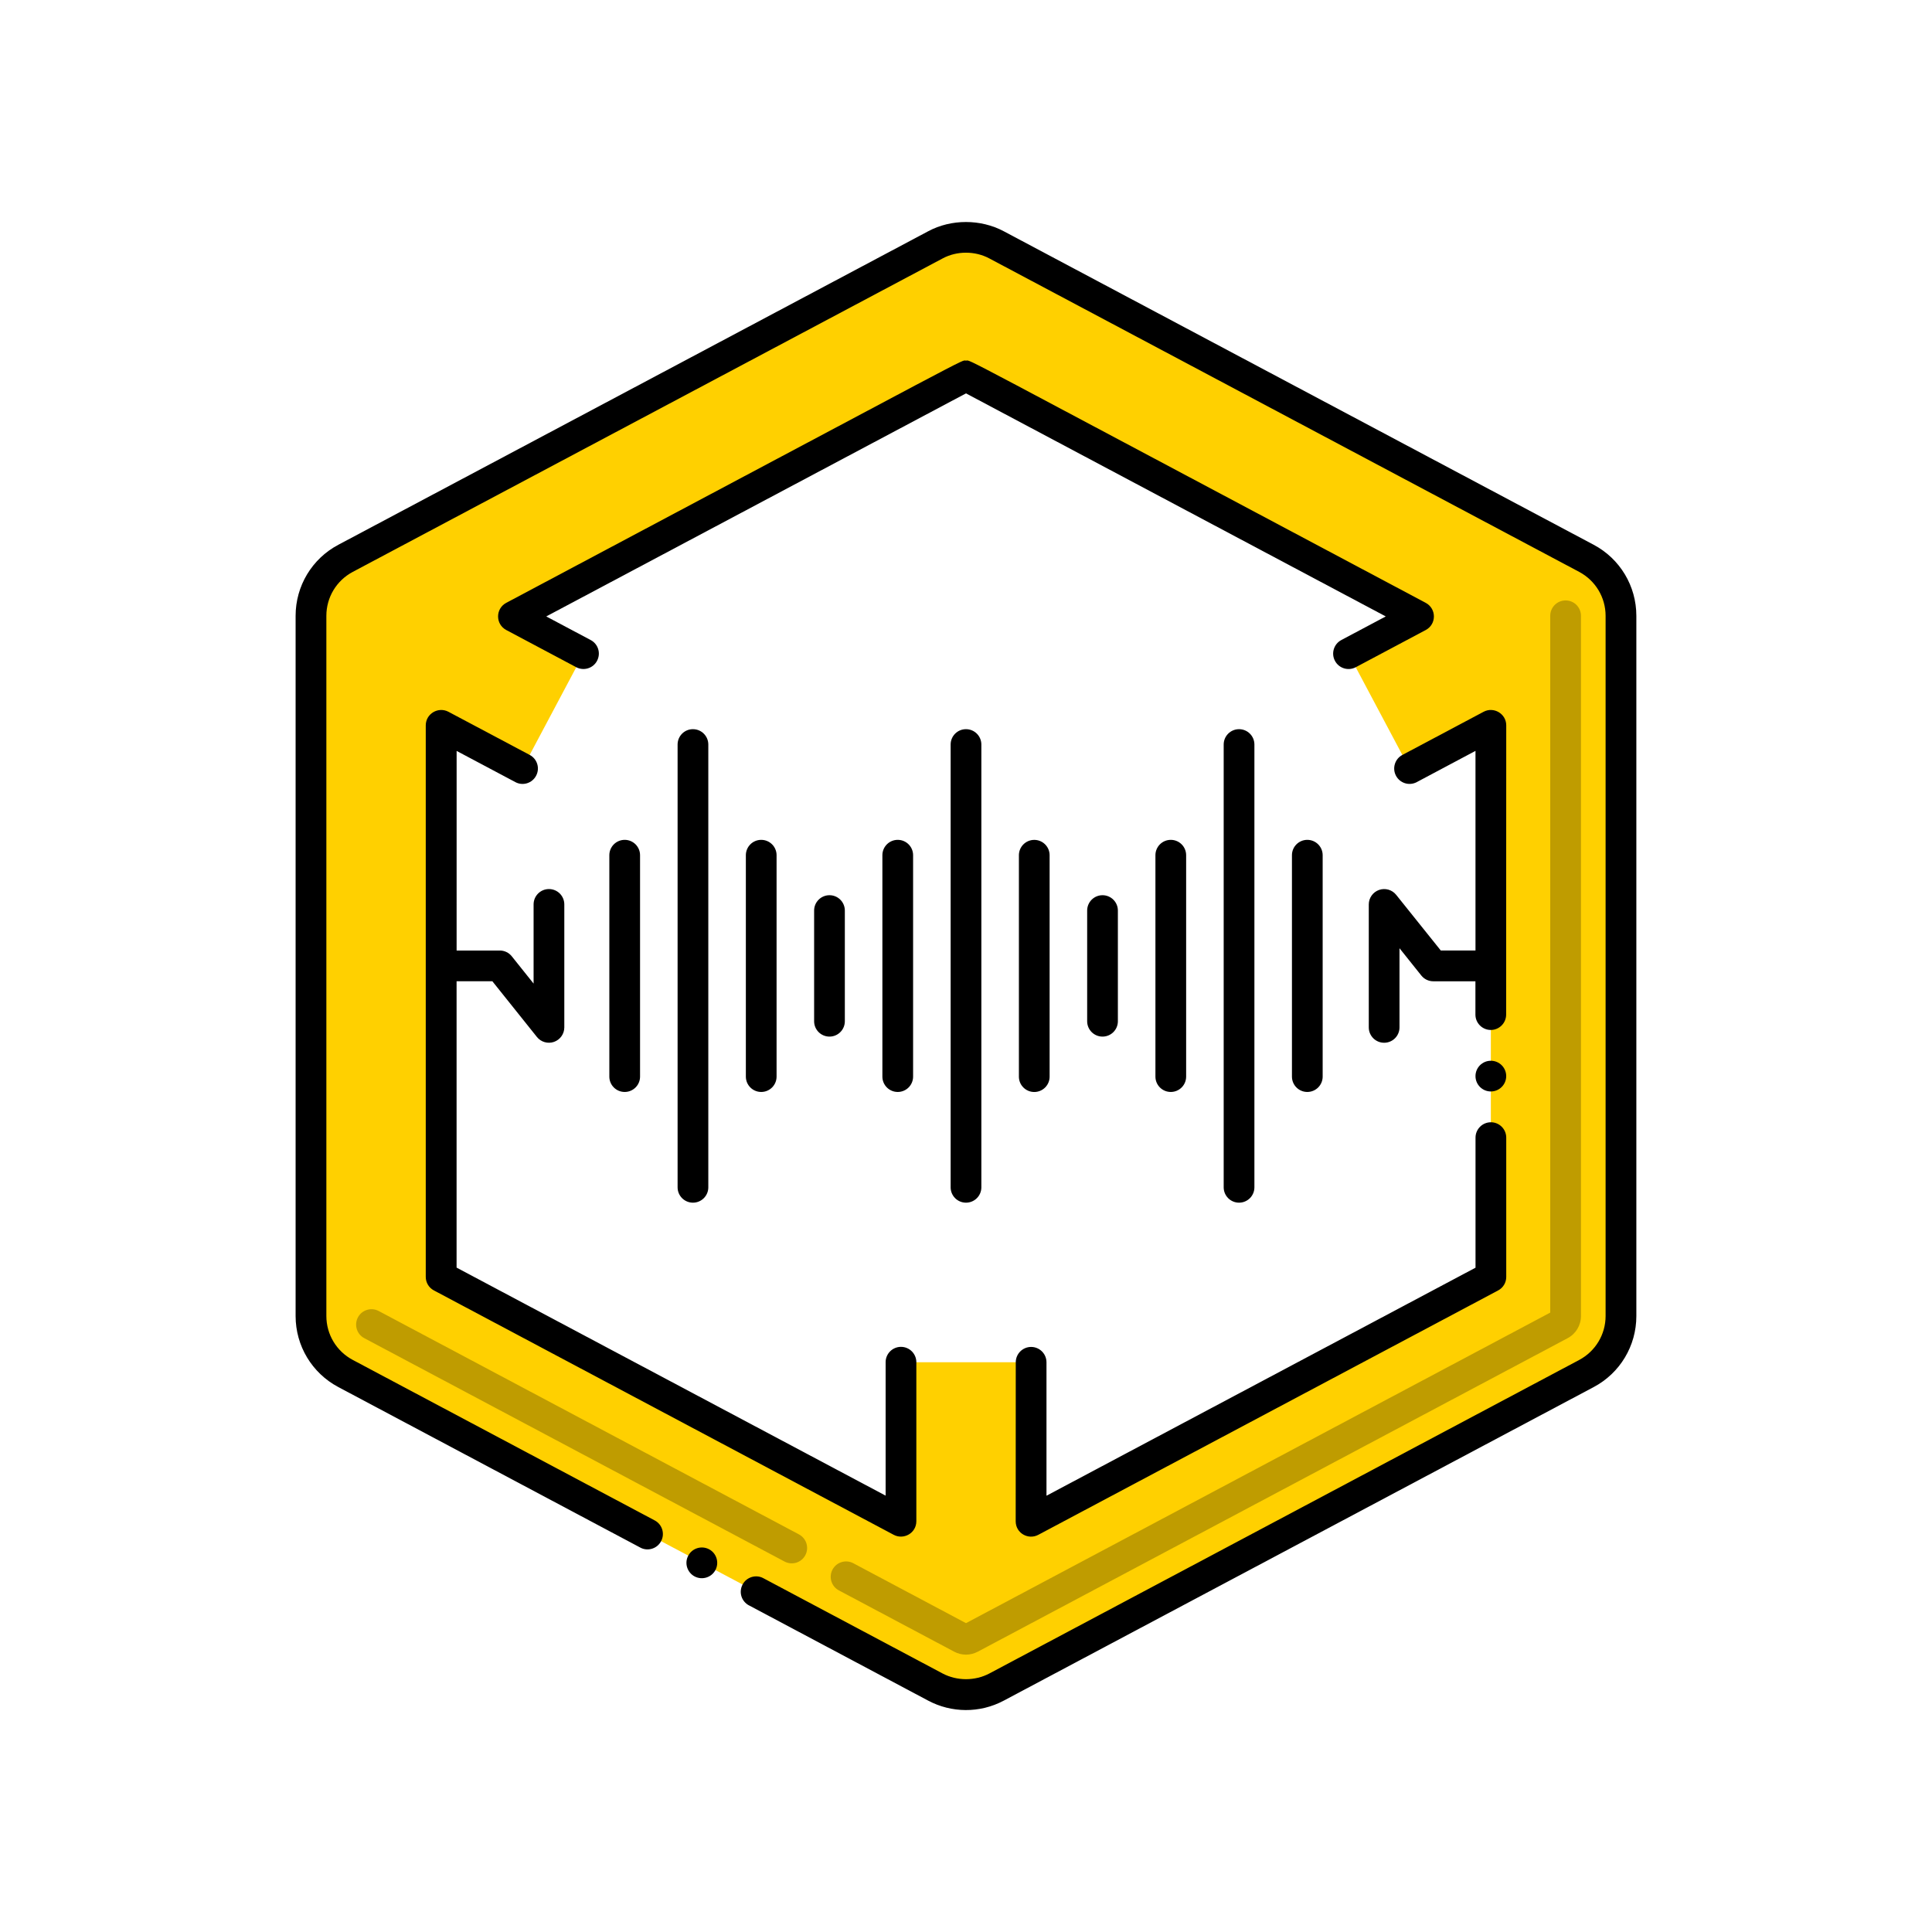 <?xml version="1.0" encoding="utf-8"?>
<!-- Generator: $$$/GeneralStr/196=Adobe Illustrator 27.6.0, SVG Export Plug-In . SVG Version: 6.00 Build 0)  -->
<svg version="1.1" id="Capa_1" xmlns="http://www.w3.org/2000/svg" xmlns:xlink="http://www.w3.org/1999/xlink" x="0px" y="0px"
	 viewBox="0 0 512 512" style="enable-background:new 0 0 512 512;" xml:space="preserve">
<style type="text/css">
	.st0{fill:#E4EAF8;}
	.st1{fill:#FFD000;}
	.st2{fill:#FFC850;}
	.st3{fill:#BF9C00;}
	.st4{fill:#2D2E83;}
	.st5{fill:#ECF4F7;}
	.st6{fill:#AAB1BA;}
	.st7{fill:#1C1D21;}
	.st8{fill:#8182B5;}
	.st9{fill:#FFFFFF;}
</style>
<g id="Layer_1">
	<g>
		<path class="st1" d="M420.42,147.97L264.09,64.88c-5.06-2.69-11.12-2.69-16.18,0L91.57,147.97c-5.63,2.99-9.15,8.85-9.15,15.22
			v185.57c0,6.38,3.52,12.23,9.15,15.22l156.33,83.09c5.06,2.69,11.12,2.69,16.18,0l156.33-83.09c5.63-2.99,9.15-8.85,9.15-15.22
			V163.19C429.58,156.82,426.06,150.96,420.42,147.97z M273.24,403.16v-42.15h-34.48v42.15L116.91,338.4V192.23l21.54,11.44
			l16.18-30.45l-18.55-9.85L256,99.63l119.92,63.74l-18.55,9.85l16.18,30.45l21.54-11.44V338.4L273.24,403.16z"/>
		<path class="st3" d="M252.88,437.72l-30.57-16.25c-1.99-1.06-2.74-3.52-1.69-5.51c1.06-1.99,3.53-2.74,5.51-1.69L256,430.15
			l154.83-82.3V163.19c0-2.25,1.82-4.07,4.07-4.07s4.07,1.82,4.07,4.07v185.57c0,2.47-1.35,4.71-3.53,5.87l-156.33,83.09
			C257.15,438.76,254.83,438.76,252.88,437.72z M207.92,413.83l-111.38-59.2c-1.99-1.06-2.74-3.52-1.69-5.51
			c1.06-1.99,3.52-2.74,5.51-1.69l111.37,59.2c1.99,1.06,2.74,3.52,1.69,5.51C212.37,414.13,209.91,414.88,207.92,413.83z"/>
		<g>
			<circle cx="395.09" cy="285.18" r="4.07"/>
			<path d="M269.17,403.15c0,3.17,3.34,5,5.98,3.6L397,341.99c1.34-0.7,2.17-2.08,2.17-3.58v-36.93c0-2.25-1.83-4.07-4.07-4.07
				c-2.25,0-4.07,1.83-4.07,4.07v34.47l-113.7,60.43v-35.36c0-2.25-1.83-4.07-4.07-4.07s-4.07,1.82-4.07,4.07L269.17,403.15
				L269.17,403.15z"/>
			<path d="M399.17,192.22c0-3.09-3.33-5.02-6-3.59l-21.53,11.44c-1.97,1.03-2.75,3.51-1.69,5.51c1.02,1.91,3.41,2.78,5.52,1.69
				c0-0.02,0-0.02,0.02-0.02l15.53-8.26v52.9h-9.2L370,237.14c-1.08-1.35-2.9-1.87-4.53-1.3c-1.63,0.57-2.73,2.12-2.73,3.84v32.59
				c0,2.25,1.82,4.07,4.07,4.07c2.25,0,4.07-1.82,4.07-4.07v-20.98l5.78,7.23c0.77,0.97,1.94,1.53,3.18,1.53h11.16v8.83
				c0,2.25,1.83,4.07,4.07,4.07s4.07-1.83,4.07-4.07L399.17,192.22L399.17,192.22z"/>
			<path d="M377.83,159.76C249.62,91.63,257.58,95.57,256,95.57c-1.59,0,6.34-3.91-121.84,64.19c-2.88,1.54-2.89,5.65,0,7.2
				l18.55,9.86c1.97,1.04,4.46,0.31,5.51-1.69c1.09-2.07,0.25-4.5-1.68-5.51l-11.78-6.26L256,104.25l111.24,59.11l-11.78,6.26
				c-1.99,1.06-2.74,3.54-1.68,5.51c1.05,2,3.53,2.74,5.51,1.69l18.55-9.86C380.74,165.4,380.7,161.3,377.83,159.76z"/>
			<path d="M112.83,192.24V338.4c0,1.5,0.83,2.88,2.17,3.58l121.84,64.76c2.66,1.41,6-0.45,6-3.6v-42.14c0-2.25-1.83-4.07-4.07-4.07
				c-2.25,0-4.07,1.82-4.07,4.07v35.36l-113.7-60.43v-75.89h9.48l11.81,14.77c1.08,1.35,2.9,1.87,4.53,1.3
				c1.63-0.57,2.73-2.12,2.73-3.84v-32.59c0-2.25-1.82-4.07-4.07-4.07s-4.07,1.82-4.07,4.07v20.98l-5.78-7.23
				c-0.77-0.97-1.94-1.53-3.18-1.53h-11.44V199l15.55,8.26c2.03,1.1,4.48,0.27,5.51-1.68c1.06-1.99,0.31-4.45-1.68-5.51
				l-21.55-11.44C116.17,187.21,112.83,189.11,112.83,192.24z"/>
			<path d="M422.34,144.37L266,61.28c-6.14-3.26-13.92-3.26-20.01,0l-156.34,83.1c-6.98,3.7-11.31,10.92-11.31,18.82v185.56
				c0,7.9,4.33,15.11,11.31,18.82l80.03,42.54c1.9,1.05,4.44,0.36,5.51-1.68c1.08-1.99,0.28-4.48-1.68-5.51l-80.03-42.54
				c-4.32-2.3-6.99-6.75-6.99-11.64V163.2c0-4.89,2.67-9.34,6.99-11.64l156.34-83.08c3.76-2.02,8.57-2.02,12.35,0l156.34,83.08
				c4.3,2.3,6.99,6.75,6.99,11.64v185.56c0,4.89-2.69,9.34-6.99,11.64l-156.34,83.1c-3.8,2-8.54,2-12.35,0l-47.52-25.26
				c-1.9-1.05-4.44-0.36-5.51,1.68c-1.06,2.02-0.31,4.42,1.66,5.51c0.02,0,0.02,0,0.02,0l47.52,25.26c6.11,3.25,13.62,3.4,20.01,0
				l156.34-83.1c6.98-3.7,11.31-10.92,11.31-18.82V163.2C433.65,155.3,429.32,148.08,422.34,144.37z"/>
			<path d="M187.91,410.57c-2-1.05-4.47-0.29-5.51,1.69c-1.09,2-0.27,4.48,1.68,5.51c1.97,1.04,4.45,0.31,5.51-1.68
				C190.65,414.1,189.9,411.63,187.91,410.57z"/>
			<path d="M197.66,226.64v58.67c0,2.25,1.82,4.07,4.07,4.07c2.25,0,4.07-1.82,4.07-4.07v-58.67c0-2.25-1.82-4.07-4.07-4.07
				C199.48,222.57,197.66,224.39,197.66,226.64z"/>
			<path d="M161.48,226.64v58.67c0,2.25,1.82,4.07,4.07,4.07s4.07-1.82,4.07-4.07v-58.67c0-2.25-1.82-4.07-4.07-4.07
				S161.48,224.39,161.48,226.64z"/>
			<path d="M179.57,197.31v117.34c0,2.25,1.82,4.07,4.07,4.07c2.25,0,4.07-1.82,4.07-4.07V197.31c0-2.25-1.82-4.07-4.07-4.07
				C181.39,193.23,179.57,195.06,179.57,197.31z"/>
			<path d="M274.09,289.39c2.25,0,4.07-1.82,4.07-4.07v-58.67c0-2.25-1.82-4.07-4.07-4.07c-2.25,0-4.07,1.82-4.07,4.07v58.67
				C270.01,287.56,271.84,289.39,274.09,289.39z"/>
			<path d="M233.84,226.64v58.67c0,2.25,1.82,4.07,4.07,4.07c2.25,0,4.07-1.82,4.07-4.07v-58.67c0-2.25-1.82-4.07-4.07-4.07
				C235.66,222.57,233.84,224.39,233.84,226.64z"/>
			<path d="M215.75,241.31v29.33c0,2.25,1.82,4.07,4.07,4.07c2.25,0,4.07-1.82,4.07-4.07v-29.33c0-2.25-1.82-4.07-4.07-4.07
				C217.57,237.24,215.75,239.06,215.75,241.31z"/>
			<path d="M251.93,197.31v117.34c0,2.25,1.82,4.07,4.07,4.07c2.25,0,4.07-1.82,4.07-4.07V197.31c0-2.25-1.82-4.07-4.07-4.07
				C253.75,193.23,251.93,195.06,251.93,197.31z"/>
			<path d="M350.52,285.31v-58.67c0-2.25-1.82-4.07-4.07-4.07s-4.07,1.82-4.07,4.07v58.67c0,2.25,1.82,4.07,4.07,4.07
				S350.52,287.56,350.52,285.31z"/>
			<path d="M314.34,285.31v-58.67c0-2.25-1.82-4.07-4.07-4.07s-4.07,1.82-4.07,4.07v58.67c0,2.25,1.82,4.07,4.07,4.07
				S314.34,287.56,314.34,285.31z"/>
			<path d="M296.25,270.64v-29.33c0-2.25-1.82-4.07-4.07-4.07s-4.07,1.82-4.07,4.07v29.33c0,2.25,1.82,4.07,4.07,4.07
				S296.25,272.89,296.25,270.64z"/>
			<path d="M332.43,314.65V197.31c0-2.25-1.82-4.07-4.07-4.07s-4.07,1.82-4.07,4.07v117.34c0,2.25,1.82,4.07,4.07,4.07
				S332.43,316.9,332.43,314.65z"/>
		</g>
	</g>
</g>
</svg>
